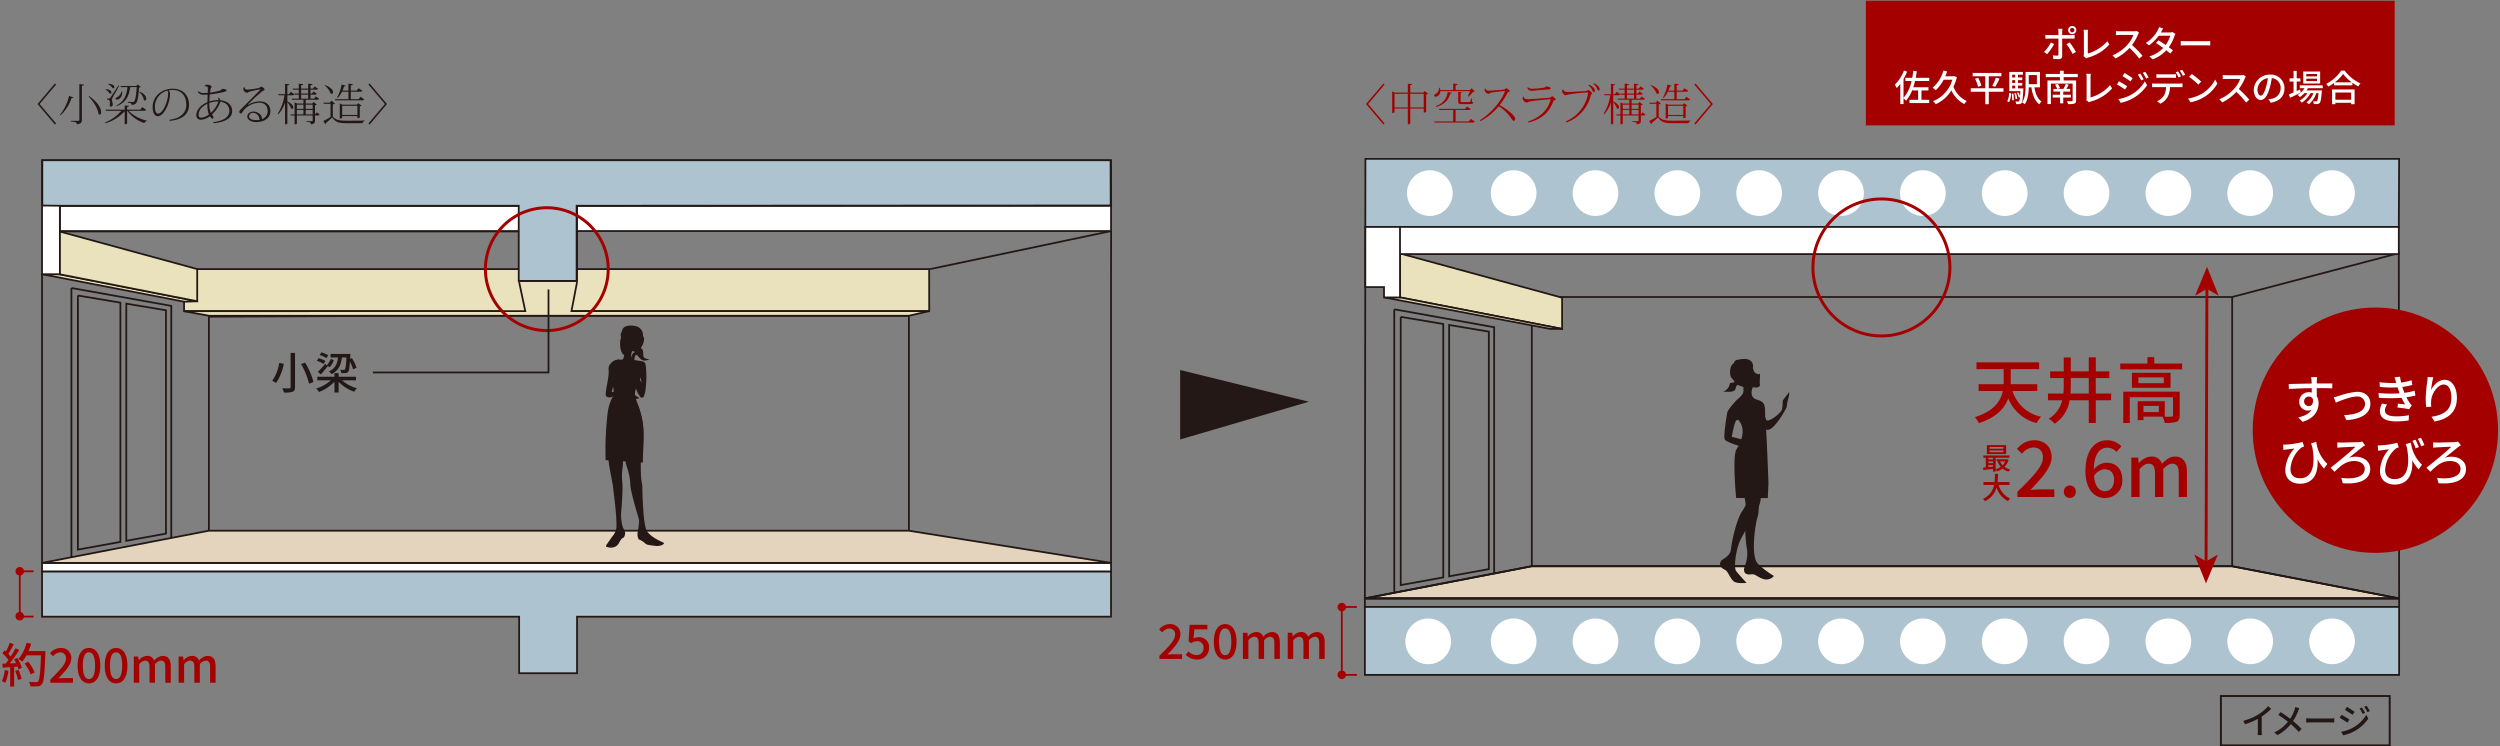 <svg id="レイヤー_1" data-name="レイヤー 1" xmlns="http://www.w3.org/2000/svg" viewBox="0 0 898 268"><rect x="0" y="0" width="898" height="268" fill="#808080" stroke="none"/><defs><style>.cls-1{fill:#231815}.cls-3{fill:#adc3cf}.cls-3,.cls-4,.cls-5,.cls-6{stroke:#231815;stroke-width:.644px}.cls-13,.cls-4,.cls-8{fill:none}.cls-15,.cls-5{fill:#fff}.cls-6{fill:#eae2bd}.cls-8{stroke:#a40000;stroke-width:1.073px}.cls-9{fill:#a40000}</style></defs><path class="cls-1" d="M423.915 157.847l46.241-13.549-46.241-11.387v24.936z"/><path fill="#e4d4bd" d="M399.087 202.199l-72.613-11.566H75.034l-59.935 11.566h383.988z"/><path class="cls-1" d="M101.954 130.663a18.729 18.729 0 01-2.777 6.91 6.826 6.826 0 00-1.404-.773 15.276 15.276 0 002.524-6.437zm4.023-3.913v12.322c0 .979-.252 1.404-.868 1.657a9.817 9.817 0 01-3.14.268 7.05 7.05 0 00-.583-1.53c1.072.047 2.224.047 2.556.031.33-.016.442-.11.442-.426V126.75zm3.597 3.487a25.55 25.55 0 013.03 6.973l-1.594.632a26.749 26.749 0 00-2.856-7.069zM122.866 136.611a13.436 13.436 0 005.348 2.856 6.275 6.275 0 00-.994 1.246 14.724 14.724 0 01-5.585-3.534v3.818h-1.499V137.1a14.846 14.846 0 01-5.57 3.692 6.193 6.193 0 00-.993-1.23 14.537 14.537 0 005.301-2.95h-4.891v-1.295h6.153v-1.278h1.5v1.278h6.231v1.294zm-6.596-5.885a12.237 12.237 0 00-2.445-1.12l.615-.947a10.674 10.674 0 012.462.994zm3.645-1.31a8.278 8.278 0 01-1.483 2.477l-1.04-.647.315.316c-.758.978-1.673 2.035-2.477 2.935l-1.058-.931a38.499 38.499 0 002.635-2.856l.552.52a7.462 7.462 0 001.483-2.319zm-2.619-.773a11.567 11.567 0 00-2.461-1.136l.584-.93a11.248 11.248 0 012.477 1.01zm5.522-.236c-.347 2.997-1.451 4.828-3.692 5.995a6.594 6.594 0 00-.978-1.026c2.067-.883 3.014-2.46 3.266-4.97h-2.666v-1.262h7.115s-.015.395-.03.568l-.064 1.184.647-.237a13.692 13.692 0 011.656 3.455l-1.262.521a13.156 13.156 0 00-1.104-2.73c-.142 2.256-.316 3.219-.631 3.613a1.31 1.31 0 01-.963.49 9.358 9.358 0 01-1.53.015 3.525 3.525 0 00-.348-1.215 9.973 9.973 0 001.2.063.482.482 0 00.457-.189c.221-.284.41-1.388.552-4.276z"/><path class="cls-3" d="M399.077 205.246H15.099v16.268h171.378v20.306h20.799v-20.306h191.801v-16.268z"/><path class="cls-4" d="M152.247 113.422h174.227v77.211H75.034v-76.877l77.213-.334zM15.099 202.199l59.935-11.566M25.658 103.444v96.71l35.864-6.915v-83.372l-35.864-6.423m2.321 2.708l15.266 2.559v85.94l-15.266 2.77v-91.269m31.632 85.524l-14.25 2.585v-85.196l14.25 2.39zM399.087 202.199l-72.613-11.566"/><path class="cls-5" d="M200.756 202.199H15.099v3.047h383.988v-3.047H200.756z"/><path class="cls-4" d="M186.477 83.128H21.325v10.918h-3.113v4.455h-3.113v103.698h383.988V98.501l.029-15.373"/><path class="cls-1" d="M228.127 117.641c-1.128-.524-5.333 1.531-5.398 5.405-.07 3.838 1.357 5.416 2.914 4.106 1.554-1.305 3.604-1.372 4.35-3.356.744-1.993 1.12-4.783-1.866-6.155z"/><path class="cls-1" d="M227.503 124.84c-.435 1.428-1.426 3.103-.121 4.161 1.305 1.059 4.537-.185 4.228 2.8-.313 2.986-3.981 7.276-3.483 10.323.498 3.047 3.73 8.514 2.8 15.168a68.119 68.119 0 00-.622 14.551c.242 1.372.242 1.742.37 2.492.124.74.111 14.094 1.786 16.52 1.68 2.425 5.364 3.74 5.924 4.115.558.37-1.056 1.362-2.983 1.115-1.926-.242-3.108-.37-3.545-.807a7.258 7.258 0 00-2.204-1.438c-.432-.067-.776-1.542-.655-2.292a27.8 27.8 0 00.562-4.66c-.128-.93-3.108-9.953-3.172-13.185-.062-3.227-1.555-6.839-1.616-7.393-.065-.56-.686-8.71-.686-8.71s-3.605-3.601-3.977-6.402c-.375-2.795.683-5.657.496-9.326-.188-3.673-2.366-10.692-.496-11.997 1.862-1.31 3.358-.185 3.79-1.059a16.735 16.735 0 00.685-5.595c-.249-.498 2.919 1.618 2.919 1.618z"/><path class="cls-1" d="M221.062 142.695c-.442 1.551-3.103 8.945-2.805 11.452.13 1.1-.334 4.897.048 8.93.486 5.154 1.827 10.703 1.873 11.618.052 1.207 1.424 9.994 1.244 14.864a6.144 6.144 0 01-1.632 3.325c-1.025 1.66-2.474 3.258-2.05 3.463.588.298 3.322 1.11 4.653-1.403 1.33-2.517 1.459-1.207 1.921-2.363a2.65 2.65 0 00-.367-2.734c-.516-.745-1.035-4.141-.814-5.986.22-1.85.662-9.238.367-10.867a20.738 20.738 0 01.172-5.277c.152-1.259.272-9.5 1.015-12.157.737-2.666-3.625-12.865-3.625-12.865z"/><path class="cls-1" d="M222.377 129.166c-.293-.072-4.064.734-3.763 3.622.295 2.877-1.406 7.903-.959 9.454a1.906 1.906 0 001.737.463c1.624-.524 3.93-2.122 5.56-.596.036.03.069.056.1.087a4.002 4.002 0 004.614.76 39.915 39.915 0 00-4.052-2.265c-1.921-.884-5.893.149-5.893.149s2.143-8.422 2.143-9.31a6.472 6.472 0 01.575-2.128M230.58 129.916c.61-.314 1.272.745 1.272.745a34.665 34.665 0 01.082 8.796 10.871 10.871 0 01-.74 3.104.874.874 0 01-1.012.22 10.942 10.942 0 01-1.654-2.948c-.828-2.98-1.238-7.466-1.64-9.527-.395-2.06.186-2.933.43-3.293.45-.668 1.29-.53 1.428-.714a23.453 23.453 0 001.182-2.359s.81 1.994-.3 3.253c-.327.365-1.285.195-1.506.632a4.567 4.567 0 00-.046 2.692s1.775 5.976 2.217 6.793c.444.817-.591-3.618-.733-4.434-.128-.674.442-2.677 1.02-2.96z"/><path class="cls-1" d="M218.226 148.644c.611-5.43 3.144-7.85 3.309-8.57.452-1.957 6.014 2.112 6.014 2.112.303.596 4.21 6.16 3.607 17.29-.2 3.735-.257 5.693-.247 6.68l-13.372-.885a116.622 116.622 0 01.689-16.627zM226.827 123.478l1.397 1.47c.427.354 1.938-.581 2.562.698.619 1.285-.24 2.754 1.2 3.14a7.208 7.208 0 001.292.292c-.162.083-1.852.91-2.96.02-1.164-.93-2.479-3.138-3.028-3.067-.54.083-.463-2.553-.463-2.553zM233.409 128.816a.104.104 0 01.03-.02s.011.01-.03.02z"/><path class="cls-1" d="M223.492 118.76c.072-1.119 1.39-2.162 4.43-1.69a3.315 3.315 0 013.026 3.68c1.048.858-.198 3.946-1.056 4.341-.853.396-1.703.853-1.703.853s-.6-2.168-.792-2.697c-.2-.524-1.449-.586-2.106-1.054-.658-.457-2.235-.061-2.366-1.772a4.503 4.503 0 01.567-1.66z"/><path class="cls-6" d="M199.646 111.763h134.126l-.015-15.106H66.118v15.106h113.739"/><path class="cls-6" d="M15.099 98.501l51.019 9.866 4.724-.15-49.517-9.716h-6.226z"/><path class="cls-6" d="M21.325 83.128l49.517 13.529v11.56l-49.517-9.716V83.128z"/><path fill="#eae2bd" d="M190.847 83.128l8.858 13.529-.018 14.561-8.86-9.901"/><path class="cls-6" d="M207.276 101.317l-2.004 10.441 128.5-.016-7.298 1.68H75.112l-9.168-1.659 122.74-.005-2.207-10.441"/><path class="cls-4" d="M334.112 96.657l65.004-13.668"/><path class="cls-5" d="M21.501 73.828h377.586v9.161H21.501z"/><path class="cls-5" d="M399.077 57.581H15.099v40.92h6.402V73.926h164.976v26.99h20.799v-26.99l191.84-.098-.039-16.247z"/><path class="cls-3" d="M398.923 57.566H15.196v16.246l-.25.016 6.402.082h164.978v26.991h20.796V73.91l191.839-.098-.038-16.246z"/><path class="cls-8" d="M218.472 96.682a22.056 22.056 0 11-22.053-22.058 22.049 22.049 0 0122.053 22.058z"/><path class="cls-4" d="M133.942 133.785h63.079v-29.806"/><path class="cls-9" d="M3.054 240.918a15.83 15.83 0 01-1.146 4.362 6.69 6.69 0 00-1.215-.599 12.937 12.937 0 001.01-4.002zm3.164-4.567a14.448 14.448 0 011.642 3.506l-1.214.582a8.666 8.666 0 00-.308-.958l-1.266.086v7.047h-1.42v-6.962c-.975.051-1.881.103-2.668.154l-.137-1.403 1.197-.034c.326-.41.65-.855.993-1.334A18.387 18.387 0 00.88 234.64l.77-1.06.462.41a19.741 19.741 0 001.403-3.096l1.437.514c-.616 1.163-1.335 2.514-1.95 3.438a9.981 9.981 0 01.838.992 31.905 31.905 0 001.727-2.977l1.351.582a53.67 53.67 0 01-3.403 4.858l2.275-.086a14.659 14.659 0 00-.719-1.368zm.428 4.242a18.685 18.685 0 011.112 3.233l-1.266.444a18.496 18.496 0 00-1.043-3.284zm9.647-5.953c-.29 7.543-.513 10.212-1.231 11.084a1.826 1.826 0 01-1.506.787 16.36 16.36 0 01-2.634.017 3.592 3.592 0 00-.53-1.59 36.07 36.07 0 002.548.102.821.821 0 00.736-.29c.548-.548.821-3.08 1.043-9.357H9.502a13.289 13.289 0 01-1.505 2.292 11.958 11.958 0 00-1.402-.958 14.31 14.31 0 002.959-5.85l1.625.376a22.549 22.549 0 01-.941 2.617h6.055zm-5.251 7.612a16.833 16.833 0 00-2.19-3.934l1.283-.633a16.118 16.118 0 012.31 3.849zM18.083 244.1c3.507-3.439 5.628-5.628 5.628-7.544a1.994 1.994 0 00-2.138-2.224 3.414 3.414 0 00-2.48 1.403l-1.112-1.095a4.94 4.94 0 013.831-1.881 3.52 3.52 0 013.798 3.694c0 2.241-2.036 4.499-4.653 7.236.633-.069 1.437-.12 2.053-.12h3.198v1.676h-8.125zM27.881 239.07c0-4.122 1.574-6.311 4.072-6.311 2.514 0 4.07 2.206 4.07 6.312 0 4.122-1.556 6.397-4.07 6.397-2.498 0-4.072-2.275-4.072-6.397zm6.261 0c0-3.523-.907-4.755-2.19-4.755s-2.189 1.232-2.189 4.756c0 3.523.907 4.84 2.19 4.84s2.19-1.317 2.19-4.84zM37.628 239.07c0-4.122 1.574-6.311 4.071-6.311 2.515 0 4.071 2.206 4.071 6.312 0 4.122-1.556 6.397-4.07 6.397-2.498 0-4.072-2.275-4.072-6.397zm6.26 0c0-3.523-.906-4.755-2.189-4.755s-2.19 1.232-2.19 4.756c0 3.523.907 4.84 2.19 4.84s2.19-1.317 2.19-4.84zM48.06 235.838h1.607l.154 1.317h.051a4.099 4.099 0 012.908-1.557 2.512 2.512 0 012.6 1.728 4.335 4.335 0 013.062-1.728c1.967 0 2.89 1.334 2.89 3.729v5.918h-1.967v-5.678c0-1.625-.513-2.276-1.573-2.276a3.14 3.14 0 00-2.121 1.284v6.67h-1.967v-5.678c0-1.625-.497-2.276-1.574-2.276a3.113 3.113 0 00-2.104 1.284v6.67h-1.967zM64.167 235.838h1.608l.154 1.317h.051a4.1 4.1 0 012.908-1.557 2.512 2.512 0 012.6 1.728 4.335 4.335 0 013.062-1.728c1.967 0 2.89 1.334 2.89 3.729v5.918h-1.967v-5.678c0-1.625-.513-2.276-1.574-2.276a3.14 3.14 0 00-2.12 1.284v6.67H69.81v-5.678c0-1.625-.496-2.276-1.573-2.276a3.113 3.113 0 00-2.104 1.284v6.67h-1.967z"/><path stroke="#a30000" fill="none" stroke-width=".644" d="M12.048 221.483H7.102V205.21h4.946"/><path class="cls-9" d="M8.628 205.21a1.527 1.527 0 11-1.526-1.526 1.528 1.528 0 011.526 1.526zM8.628 221.329a1.527 1.527 0 11-1.526-1.521 1.529 1.529 0 011.526 1.52z"/><g><path stroke="#000" stroke-width=".644" fill="#e4d4bd" d="M490.292 214.942l59.935-11.561h251.43l59.937 11.561H490.292z"/><path stroke="#a40000" fill="none" stroke-width=".644" d="M487.412 242.416h-5.437v-24.391h5.437"/><path class="cls-9" d="M483.501 218.066a1.525 1.525 0 11-1.526-1.52 1.521 1.521 0 011.526 1.52zM483.501 242.395a1.525 1.525 0 11-1.526-1.531 1.528 1.528 0 011.526 1.531z"/><path class="cls-4" d="M550.227 106.681h251.569v96.7H550.227zM490.256 214.947l59.971-11.566M500.822 111.105v101.812l35.883-6.926v-88.458l-35.883-6.428m2.32 2.708l15.276 2.564v91.022l-15.276 2.77v-96.356m31.651 90.611l-14.258 2.595v-90.288l14.258 2.39zM490.256 214.947h371.508v3.057H490.256zM861.764 214.947l-59.968-11.566"/><path class="cls-4" d="M490.256 214.947h371.508l-.114-124.282H490.415l-.159 124.282z"/><path class="cls-1" d="M631.929 168.19c.113 2.4.113 15.8-.57 17.403-.689 1.603-2.75 14.197.107 16.94a31.655 31.655 0 005.73 4.352 3.529 3.529 0 01-4.008 1.028c-2.518-.915-2.518-1.83-4.352-1.598-1.83.226-2.97-.688-2.056-3.093a11.83 11.83 0 00.689-6.294c-.35-1.372-1.017-10.087-.463-13.4.556-3.3-1.484-8.694-1.942-9.614-.467-.915-2.522-12.707 1.372-11.109 3.89 1.603 5.154 3.438 5.606 5.046M629.493 131.73c.247.508.365 1.675.858 2.101.483.411 1.377.797 1.722.447.349-.35-.118 2.893.087 3.73.216.838-.73 1.305-1.783 1.167-1.038-.15-2.466.164-4.008-.195-1.53-.345-2.857-.76-3.627-2.436-.76-1.67-.55-5.93 2.024-6.418 2.585-.488 4.172.417 4.727 1.604z"/><path class="cls-1" d="M629.93 138.425c-.694.976-1.187 3.283-.21 4.331.98 1.048 2.44.766 3.555 1.948 1.12 1.192.57 4.192.91 6.91.349 2.724 1.048 21.91 1.048 21.91l-.247 5.39-11.366-.037s-1.428-14.834.103-17.428c1.531-2.58 3.422-6.557 1.254-9.835-2.163-3.283-2.508-4.742-2.025-6.55.489-1.82 3.35-2.59 3.284-4.82a5.377 5.377 0 00-.627-2.93z"/><path class="cls-1" d="M623.79 143.938c-.766.488-3.14 3.211-3.35 4.254-.206 1.059-1.46 8.448-.904 9.63.565 1.191 6.766 2.728 8.087 3.35a8.116 8.116 0 012.728 2.871c.067.206 1.182 1.948 1.182 1.948s.77-5.303-.344-6.002a45.837 45.837 0 00-9.136-3.072s.971-5.513 1.67-5.93a10.548 10.548 0 013.212-.416M632.443 144.493c.673.457 1.33 5.308 2.024 6.356.699 1.048 5.267-2.426 5.621-3.751a17.171 17.171 0 00.273-3.14c.066-.277 1.988-2.666 2.194-3.02.215-.345.272.8-.417 3a19.22 19.22 0 00-.36 2.27c-.143.494-4.243 8.063-6.75 8.196-2.513.14-6.63-6.556-6.63-6.556s.91-5.441 4.045-3.355z"/><path class="cls-1" d="M632.51 168.452c.405 2.626.354 9.598-.35 12.306-.699 2.703-6.289 11.088-7.512 14.397-1.218 3.32-1.911 8.812-1.038 9.953.874 1.135 3.751 4.28 3.751 4.28s-3.437.344-4.542-.525c-1.454-1.14-2.091-3.694-3.227-4.192-2.014-.869-2.132-2.523-1.171-3.396.96-.874 3.093-1.573 3.35-4.1.262-2.539 1.772-9.82 3.858-13.314a16.524 16.524 0 001.932-3.632c.76-2.4-.287-5.205-1.335-7.415-1.66-3.489.169-10.656.169-10.656s5.678 3.504 6.114 6.294zM621 138.882c.57-1.372.062-1.295 1.495-1.464 1.429-.17-.067-.992-.637-1.855-.56-.833-.822-4.034.946-5.108a1.408 1.408 0 011.253-1.186c.555-.078 3.463-.951 4.825.416a2.318 2.318 0 01.653 2.62s-.7-.267-.704-.262a13.215 13.215 0 00-.735 1.516c-.345 1.09-.118-.457-1.028-.74a1.329 1.329 0 00-.22-.036c-.617.098-1.25.16-1.768.195-.668.226-1.218.596-1.218 1.033 0 .92 1.71 2.646 1.767 3.735.057 1.08.36.905-.842.56-1.203-.344-1.151.859-1.552 1.722-.4.858-2.929.776-4.3.606a3.296 3.296 0 002.065-1.752z"/><path class="cls-3" d="M490.256 218.004h371.508v24.411H490.256zM490.425 81.499H861.65l.114-24.432H490.461l-.036 24.432z"/><path class="cls-13" d="M532.199 73.638a1.22 1.22 0 01-1.218 1.223h-33.342a1.228 1.228 0 01-1.225-1.223v-8.54a1.228 1.228 0 011.225-1.223h33.342a1.22 1.22 0 011.218 1.223zM855.562 73.638a1.221 1.221 0 01-1.218 1.223h-33.347a1.23 1.23 0 01-1.223-1.223v-8.54a1.23 1.23 0 011.223-1.223h33.347a1.221 1.221 0 011.218 1.223zM801.668 73.638a1.226 1.226 0 01-1.223 1.223h-33.347a1.221 1.221 0 01-1.218-1.223v-8.54a1.221 1.221 0 011.218-1.223h33.347a1.226 1.226 0 011.223 1.223zM747.774 73.638a1.226 1.226 0 01-1.223 1.223h-33.342a1.221 1.221 0 01-1.218-1.223v-8.54a1.221 1.221 0 011.218-1.223h33.342a1.226 1.226 0 011.223 1.223zM693.885 73.638a1.221 1.221 0 01-1.218 1.223H659.32a1.23 1.23 0 01-1.228-1.223v-8.54a1.23 1.23 0 011.228-1.223h33.347a1.221 1.221 0 011.218 1.223zM639.99 73.638a1.23 1.23 0 01-1.227 1.223H605.42a1.222 1.222 0 01-1.223-1.223v-8.54a1.222 1.222 0 011.223-1.223h33.342a1.23 1.23 0 011.228 1.223zM586.091 73.638a1.226 1.226 0 01-1.223 1.223h-33.346a1.22 1.22 0 01-1.213-1.223v-8.54a1.22 1.22 0 011.213-1.223h33.346a1.226 1.226 0 011.223 1.223zM532.199 234.482a1.215 1.215 0 01-1.218 1.218h-33.342a1.224 1.224 0 01-1.225-1.218v-8.54a1.228 1.228 0 011.225-1.222h33.342a1.22 1.22 0 011.218 1.223zM855.562 234.482a1.217 1.217 0 01-1.218 1.218h-33.347a1.225 1.225 0 01-1.223-1.218v-8.54a1.23 1.23 0 011.223-1.222h33.347a1.221 1.221 0 011.218 1.223zM801.668 234.482a1.221 1.221 0 01-1.223 1.218h-33.347a1.216 1.216 0 01-1.213-1.218v-8.54a1.22 1.22 0 011.213-1.222h33.347a1.226 1.226 0 011.223 1.223zM747.774 234.482a1.221 1.221 0 01-1.223 1.218h-33.342a1.217 1.217 0 01-1.218-1.218v-8.54a1.221 1.221 0 011.218-1.222h33.342a1.226 1.226 0 011.223 1.223zM693.885 234.482a1.217 1.217 0 01-1.218 1.218H659.32a1.221 1.221 0 01-1.223-1.218v-8.54a1.226 1.226 0 011.223-1.222h33.347a1.221 1.221 0 011.218 1.223zM639.99 234.482a1.223 1.223 0 01-1.227 1.218H605.42a1.221 1.221 0 01-1.223-1.218v-8.54a1.226 1.226 0 011.223-1.222h33.342a1.227 1.227 0 011.228 1.223zM586.091 234.482a1.221 1.221 0 01-1.223 1.218h-33.346a1.217 1.217 0 01-1.218-1.218v-8.54a1.221 1.221 0 011.218-1.222h33.346a1.226 1.226 0 011.223 1.223z"/><path class="cls-6" d="M502.88 91.036l58.224 15.902v11.207l-58.224-11.32V91.036z"/><path class="cls-6" d="M502.88 106.825l58.224 11.32h-4.218l-59.75-11.32h5.744z"/><path class="cls-4" d="M801.796 106.681l59.957-15.779"/><path class="cls-5" d="M490.436 90.665v-9.166H861.65v9.773H502.88"/><path class="cls-5" d="M490.425 90.665v12.45h6.711v3.71h5.744V81.499h-12.444l-.011 9.166z"/><g><path stroke-width="1.042" stroke="#a40000" fill="none" d="M792.419 202.194l.303-100.05"/><path class="cls-9" d="M792.399 209.552l-4.204-10.379 4.229 2.472 4.239-2.446-4.264 10.353zM792.753 95.855l4.203 10.379-4.229-2.471-4.239 2.446 4.265-10.354z"/></g><path class="cls-15" d="M521.794 69.368a8.203 8.203 0 11-8.206-8.206 8.2 8.2 0 018.206 8.206zM551.907 69.368a8.203 8.203 0 11-8.205-8.206 8.201 8.201 0 018.205 8.206zM610.703 69.368a8.203 8.203 0 11-8.206-8.206 8.201 8.201 0 018.206 8.206zM640.098 69.368a8.203 8.203 0 11-8.205-8.206 8.198 8.198 0 018.205 8.206zM669.5 69.368a8.203 8.203 0 11-8.201-8.206 8.2 8.2 0 018.2 8.206zM728.295 69.368a8.203 8.203 0 11-8.206-8.206 8.201 8.201 0 018.206 8.206zM757.69 69.368a8.203 8.203 0 11-8.205-8.206 8.201 8.201 0 018.205 8.206zM787.08 69.368a8.2 8.2 0 11-8.2-8.206 8.197 8.197 0 018.2 8.206zM816.476 69.368a8.2 8.2 0 11-8.2-8.206 8.2 8.2 0 018.2 8.206zM845.871 69.368a8.2 8.2 0 11-8.2-8.206 8.2 8.2 0 018.2 8.206zM581.303 69.368a8.2 8.2 0 11-8.2-8.206 8.2 8.2 0 018.2 8.206zM698.9 69.368a8.203 8.203 0 11-8.206-8.206 8.201 8.201 0 018.206 8.206zM521.213 230.367a8.203 8.203 0 11-8.206-8.2 8.206 8.206 0 018.206 8.2zM551.907 230.367a8.203 8.203 0 11-8.205-8.2 8.206 8.206 0 018.205 8.2zM610.703 230.367a8.203 8.203 0 11-8.206-8.2 8.206 8.206 0 018.206 8.2zM640.098 230.367a8.203 8.203 0 11-8.205-8.2 8.202 8.202 0 018.205 8.2zM669.5 230.367a8.203 8.203 0 11-8.201-8.2 8.205 8.205 0 018.2 8.2zM728.295 230.367a8.203 8.203 0 11-8.206-8.2 8.206 8.206 0 018.206 8.2zM757.69 230.367a8.203 8.203 0 11-8.205-8.2 8.206 8.206 0 018.205 8.2zM787.08 230.367a8.2 8.2 0 11-8.2-8.2 8.201 8.201 0 018.2 8.2zM816.476 230.367a8.2 8.2 0 11-8.2-8.2 8.205 8.205 0 018.2 8.2zM845.871 230.367a8.2 8.2 0 11-8.2-8.2 8.204 8.204 0 018.2 8.2zM581.303 230.367a8.2 8.2 0 11-8.2-8.2 8.205 8.205 0 018.2 8.2zM698.9 230.367a8.203 8.203 0 11-8.206-8.2 8.206 8.206 0 018.206 8.2z"/><path class="cls-8" d="M700.405 96.06a24.599 24.599 0 11-24.596-24.59 24.595 24.595 0 0124.596 24.59z"/></g><g><path class="cls-1" d="M20.145 30.372l-5.917 6.99 5.917 6.989-.426.378-6.233-7.368 6.233-7.368zM21.571 41.21a16.746 16.746 0 003.235-6.768l1.514.505c-.079.19-.205.269-.615.253a14.948 14.948 0 01-3.96 6.232zm6.927-10.98l1.64.142c-.015.236-.11.347-.725.426V43.04c0 .82-.237 1.436-1.815 1.61 0-.79-.63-.868-2.177-.994v-.253h2.619c.347 0 .458-.11.458-.41zm3.534 4.307c3.297 2.288 4.291 4.544 4.291 5.743 0 .568-.205.9-.505.9a.645.645 0 01-.426-.19c-.173-2.05-2.003-4.78-3.581-6.311zM52.502 39.444c-.126.236-.3.347-.757.347h-5.601a13.957 13.957 0 006.58 3.534l-.017.174a.936.936 0 00-.82.725 12.446 12.446 0 01-6.185-4.433h-.047v4.528c0 .032-.142.316-.868.316v-4.718a14.736 14.736 0 01-6.88 4.34l-.141-.285a15.016 15.016 0 005.837-4.181h-5.538l-.11-.394h6.832v-1.5l1.53.127c-.031.237-.157.347-.662.394v.979h4.717l.726-.931zm-14.547-7.4c1.562.063 2.067.678 2.067 1.12a.417.417 0 01-.395.458.544.544 0 01-.315-.11 3.342 3.342 0 00-1.42-1.294zm1.247 3.361c.157 0 .205 0 .378-.253.284-.41.284-.41 2.95-4.433l.269.11c-.568 1.105-2.051 3.63-2.288 4.087a3.018 3.018 0 00-.3 1.04c0 .411.284.822.284 1.5 0 .205 0 .868-.678.868-.22 0-.363-.19-.41-.521a6.42 6.42 0 00.063-.883c0-.758-.126-1.105-1.026-1.152v-.363c.584 0 .758-.016.758-.016zm-.253-5.302c1.593.064 2.13.71 2.13 1.168a.403.403 0 01-.394.442.485.485 0 01-.284-.079 3.203 3.203 0 00-1.515-1.325zm5.002 2.73c-.048 2.225-1.215 2.935-1.925 2.935-.316 0-.537-.142-.537-.332a.46.46 0 01.095-.252 3.47 3.47 0 002.099-2.382zm-2.115 5.05c2.667-1.39 3.598-3.504 3.96-6.596h-2.398l-.11-.395h5.68l.457-.567 1.137.899a.98.98 0 01-.616.236c-.205 3.361-.568 5.254-1.23 5.775a2.259 2.259 0 01-1.468.442c0-.474-.11-.679-1.357-.805l.016-.3c.442.016 1.341.064 1.704.064.268 0 .394-.016.536-.158.442-.363.758-2.114.963-5.191h-2.32c-.488 3.376-1.609 5.538-4.859 6.848zm8.268-4.971c1.846.742 2.43 1.814 2.43 2.509 0 .41-.205.694-.49.694a.546.546 0 01-.378-.174 4.57 4.57 0 00-1.704-2.871zM60.84 43.025c4.433-.536 6.074-2.824 6.074-5.38 0-2.84-1.389-5.333-5.018-5.333a8.69 8.69 0 00-1.325.142 2.067 2.067 0 01.49 1.5c0 2.887-2.083 7.793-4.418 7.793-1.073 0-1.83-1.31-1.83-3.218 0-3.708 3.029-6.658 7.147-6.658 3.881 0 5.932 2.43 5.932 5.853 0 2.919-1.957 5.254-6.942 5.696zm-.695-10.476a5.952 5.952 0 00-4.496 5.948c0 1.263.394 2.32 1.057 2.32 1.893 0 3.692-4.655 3.692-7.226a1.893 1.893 0 00-.253-1.042zM79.795 31.918c.71.032 1.609.158 1.609.536 0 .427-1.262.663-2.477.915-1.01.205-2.461.427-3.566.553a33.694 33.694 0 00-.142 2.54 9.349 9.349 0 013.298-.505.953.953 0 00-.205-.663l.236-.173a1.298 1.298 0 01.584.883c2.635.269 4.26 1.704 4.26 3.898 0 2.287-2.067 3.928-6.674 4.354l-.11-.363c3.991-.552 5.758-1.988 5.774-4.07 0-1.783-1.183-3.014-3.25-3.314-.016.032-.016.11-.031.174a10.355 10.355 0 01-2.967 4.417c.3.427.537.695.537 1.026 0 .19-.064.505-.332.505-.173 0-.567-.252-.946-.9a5.5 5.5 0 01-3.219 1.279 1.523 1.523 0 01-1.656-1.625c0-1.72 1.357-3.614 3.991-4.686.016-.947.063-1.894.079-2.73-.458.032-.962.047-1.373.047a2.163 2.163 0 01-2.161-1.01l.252-.252a2.525 2.525 0 001.941.647c.379 0 .947-.032 1.373-.063.015-.41.047-1.057.047-1.467 0-.505-.11-.884-.836-.884a2.36 2.36 0 00-.316.016l-.032-.079a.886.886 0 01.9-.505c.742 0 1.61.3 1.61.805 0 .22-.284.378-.364.805a15.08 15.08 0 00-.189 1.23 19.42 19.42 0 003.503-.71c.489-.158.71-.347.757-.568zm-7.447 10.334a4.59 4.59 0 002.666-1.152 10.949 10.949 0 01-.52-3.834c-2.083 1.042-3.156 2.367-3.156 4.024 0 .662.252.962 1.01.962zm2.84-5.27a9.527 9.527 0 00.52 3.55 9.202 9.202 0 002.746-4.086 8.893 8.893 0 00-3.267.537zM89.126 37.63a8.668 8.668 0 013.914-1.215c3.155 0 4.086 1.75 4.086 3.597 0 2.13-1.846 3.834-5.144 3.834-1.877 0-3.155-.915-3.155-1.957 0-.994.852-1.814 2.288-1.814 1.53 0 2.982 1.262 2.982 2.461a.467.467 0 01-.08.284 3.11 3.11 0 002.13-2.792c0-1.783-.851-3.14-3.202-3.14a8.17 8.17 0 00-4.828 2.051 9.57 9.57 0 00-.947 1.168c-.19.315-.41.678-.726.678-.252 0-.488-.331-.488-.615 0-.474.567-.915.82-1.168 1.293-1.294 4.639-4.67 6.5-6.516.126-.126.19-.205.19-.268 0-.048-.064-.079-.158-.079a26.86 26.86 0 00-3.85.836c-.379.158-.395.347-.694.347a1.5 1.5 0 01-1.357-1.372.765.765 0 01.41-.695l.079.048a.772.772 0 00.79.883 25.103 25.103 0 004.4-.615c.253-.095.458-.426.616-.426a1.657 1.657 0 011.357 1.01c0 .379-.442.3-.994.741a58.391 58.391 0 00-5.017 4.67zm2.951 5.506a5.527 5.527 0 001.262-.126.486.486 0 01-.142-.285 2.39 2.39 0 00-2.256-2.177 1.332 1.332 0 00-1.483 1.231c0 1.041 1.325 1.357 2.62 1.357zM103.222 34.221v2.225c1.61.742 2.114 1.594 2.114 2.13 0 .316-.19.521-.41.521a.56.56 0 01-.363-.158 8.125 8.125 0 00-1.34-2.225v7.605c0 .095-.143.332-.837.332V36.92a12.872 12.872 0 01-2.382 4.133l-.221-.236a17.372 17.372 0 002.398-6.596h-2.13l-.11-.394h2.445v-3.692l1.53.127c-.015.236-.173.346-.694.394v3.171h.584l.663-.852 1.246.9c-.126.252-.3.347-.726.347zm10.54 6.107l1.025.804c-.126.237-.284.347-.71.347h-.93v1.83c0 .71-.19 1.215-1.452 1.357 0-.757-.52-.82-1.657-.899v-.237h1.941c.252 0 .331-.047.331-.236v-1.815h-5.664v2.872c0 .016-.079.3-.836.3v-3.172h-1.404l-.111-.394h1.515v-4.323l.915.441h2.272v-1.372h-4.134l-.094-.395h2.555v-1.435h-1.467l-.11-.395h1.577v-1.388h-2.05l-.095-.394h2.145v-1.752l1.578.142c-.016.253-.205.347-.741.426v1.184h2.524v-1.752l1.578.142c-.016.253-.19.347-.742.426v1.184h.9l.599-.79 1.215.837c-.126.236-.316.347-.726.347h-1.988v1.388h.553l.583-.741 1.136.789c-.126.252-.284.347-.71.347h-1.562v1.435h1.278l.615-.789 1.184.837c-.126.252-.3.347-.726.347h-4.055v1.372h2.335l.442-.567 1.23.899a1.44 1.44 0 01-.678.3v3.25h.095zm-4.765-2.73h-2.351v1.499h2.351zm-2.351 1.893v1.594h2.351V39.49zm1.515-7.273v1.388h2.524v-1.388zm0 3.218h2.524v-1.435h-2.524zm4.149 2.162h-2.493v1.499h2.493zm-2.493 3.487h2.493V39.49h-2.493zM120.316 37.188a1.688 1.688 0 01-.773.3v4.354c1.12 1.31 2.351 1.515 5.065 1.515 1.893 0 4.433 0 6.327-.063v.236a.778.778 0 00-.695.726h-5.616c-2.872 0-4.165-.347-5.302-2.098a26.874 26.874 0 01-2.32 2.082.31.31 0 01-.172.395l-.695-1.184a28.561 28.561 0 002.588-1.404v-4.764h-2.43l-.079-.41h2.288l.552-.727zm-3.566-6.611c2.194.773 2.888 1.862 2.888 2.54 0 .363-.205.6-.473.6a.635.635 0 01-.395-.158 6.896 6.896 0 00-2.13-2.84zm8.41 5.064v-2.697h-2.32a8.587 8.587 0 01-1.546 2.256l-.236-.158a14.212 14.212 0 001.64-4.686l1.452.394c-.063.19-.173.284-.552.269a12.707 12.707 0 01-.584 1.53h2.146v-2.477l1.61.142c-.017.268-.206.363-.758.442v1.893h2.114l.694-.868 1.31.915c-.126.253-.3.348-.741.348h-3.377v2.697h2.808l.68-.883 1.324.93c-.126.253-.315.348-.757.348h-9.64l-.11-.395zm4.07 6.533a1.124 1.124 0 01-.74.315h-.111v-.805h-5.475v.6c0 .016-.11.3-.852.3v-5.412l.947.426h5.222l.426-.537 1.2.852a1.072 1.072 0 01-.617.3zm-6.326-.884h5.475v-3.282h-5.475zM132.345 30.372l.426-.379 6.232 7.368-6.232 7.368-.426-.378 5.917-6.99z"/></g><g><path class="cls-9" d="M497.348 30.372l-5.917 6.99 5.917 6.989-.426.378-6.233-7.368 6.233-7.368zM511.696 32.707l1.262.9a1.297 1.297 0 01-.678.33v6.185a1.109 1.109 0 01-.868.316v-1.452h-4.844v5.286c0 .047-.11.379-.883.379v-5.665h-4.765v1.278s-.079.316-.852.316v-7.763l.947.458h4.67v-3.203l1.562.142c-.032.22-.19.331-.679.379v2.682h4.686zm-10.776 5.885h4.765v-4.907h-4.765zm5.648 0h4.844v-4.907h-4.844zM527.26 34.616a17.177 17.177 0 00.757-1.877h-10.682a1.922 1.922 0 01-1.656 2.02c-.363 0-.505-.206-.505-.411a.766.766 0 01.41-.568 2.37 2.37 0 001.326-2.24l.283-.016a4.24 4.24 0 01.142.82h4.655v-2.32l1.625.143c-.016.252-.205.363-.757.441v1.736h5.112l.63-.647 1.137 1.12a.91.91 0 01-.6.158 10.38 10.38 0 01-1.672 1.767zm.347 9.009l.725-.93 1.39.977c-.127.221-.317.347-.774.347h-13.663l-.095-.394h6.8v-4.118h-4.986l-.094-.394h9.34l.694-.837 1.341.884c-.126.252-.315.347-.773.347h-4.654v4.118zm-6.09-10.303c-.048.221-.221.269-.616.284-.489 1.988-1.735 3.834-4.985 4.781l-.143-.316a5.904 5.904 0 004.245-5.033zm2.272-.3l1.357.142c-.032.174-.143.253-.505.3v2.824c0 .363.015.379.505.379h2.492c.205 0 .347-.016.458-.174a7.445 7.445 0 00.442-1.246h.173v1.326c.41.126.474.141.474.283 0 .363-.41.537-1.547.537h-2.555c-1.12 0-1.294-.205-1.294-1.12zM531.542 43.183c3.771-2.177 7.715-6.815 8.993-10.271a.286.286 0 00.032-.142c0-.048-.032-.079-.142-.079-.268 0-3.155.284-4.67.568a1.83 1.83 0 00-.694.253.618.618 0 01-.442.205 1.794 1.794 0 01-1.373-1.389.595.595 0 01.347-.584c.079.82.9.82 1.515.82.457 0 3.992-.252 5.096-.394a.722.722 0 00.442-.205c.094-.094.3-.268.41-.268.284 0 1.262.757 1.262.994s-.22.284-.442.363a.948.948 0 00-.441.458 30.707 30.707 0 01-2.746 4.244 25.154 25.154 0 014.245 2.966c.71.71 1.34 1.498 1.34 1.972 0 .379-.22.726-.552.726-.347 0-.63-.568-1.215-1.42a17.029 17.029 0 00-4.165-3.85 21.427 21.427 0 01-6.563 5.364zM548.873 43.657c4.244-1.468 6.831-3.803 8.03-7.574a1.82 1.82 0 00.079-.347c0-.063-.031-.079-.095-.079-.142 0-6.91.49-7.951.963-.174.063-.3.236-.584.236a1.901 1.901 0 01-1.436-1.45 1.016 1.016 0 01.268-.743h.127c.047.963 1.072.963 1.64.963.726 0 5.885-.363 7.778-.537.285-.047.553-.489.852-.489.221 0 1.215.82 1.215 1.089 0 .19-.22.252-.363.3-.157.063-.378.157-.441.331-1.562 4.18-4.245 6.453-8.93 7.7zm-.017-12.386c.19.41.774.6 1.673.6a28.03 28.03 0 003.818-.347 1.418 1.418 0 00.994-.49c.836.08 1.673.3 1.673.695 0 .284-.474.441-1.042.441-.947 0-2.54.174-3.802.284-.726.063-1.404.174-1.767.174-1.073 0-1.72-.568-1.72-1.026a.433.433 0 01.142-.33zM562.462 43.594a13.433 13.433 0 008-10.162c0-.03.016-.063.016-.094 0-.095-.063-.126-.206-.126a59.865 59.865 0 00-7.242.789 1.54 1.54 0 01-.646.236c-.552 0-1.279-.946-1.279-1.593a.567.567 0 01.427-.537l.015.016c.174.9 1.042.9 1.657.9.805 0 5.649-.237 6.595-.316.316-.032.442-.395.679-.395a2.616 2.616 0 011.404 1.247c0 .142-.142.252-.253.347a.544.544 0 00-.205.347 13.883 13.883 0 01-8.693 9.719zm8.3-13.175c1.12.458 2.13 1.388 2.13 2.083 0 .394-.19.552-.38.552-.22 0-.346-.08-.472-.442a3.876 3.876 0 00-1.5-1.909zm1.767-.505c1.215.49 2.067 1.436 2.067 2.051 0 .41-.174.552-.364.552-.22 0-.33-.078-.473-.457a3.749 3.749 0 00-1.451-1.893zM579.478 34.221v2.225c1.609.742 2.114 1.594 2.114 2.13 0 .316-.19.521-.41.521a.56.56 0 01-.363-.158 8.125 8.125 0 00-1.341-2.225v7.605c0 .095-.143.332-.836.332V36.92a12.864 12.864 0 01-2.383 4.133l-.22-.236a17.372 17.372 0 002.397-6.596h-2.13l-.11-.394h2.446v-3.692l1.53.127c-.016.236-.173.346-.694.394v3.171h.584l.662-.852 1.247.9c-.127.252-.3.347-.726.347zm10.54 6.107l1.024.804c-.126.237-.283.347-.71.347h-.93v1.83c0 .71-.19 1.215-1.452 1.357 0-.757-.52-.82-1.657-.899v-.237h1.941c.253 0 .331-.047.331-.236v-1.815h-5.664v2.872c0 .016-.079.3-.836.3v-3.172h-1.404l-.11-.394h1.514v-4.323l.915.441h2.272v-1.372h-4.133l-.095-.395h2.556v-1.435h-1.468l-.11-.395h1.578v-1.388h-2.051l-.095-.394h2.146v-1.752l1.578.142c-.016.253-.205.347-.742.426v1.184h2.524v-1.752l1.578.142c-.016.253-.189.347-.741.426v1.184h.899l.6-.79 1.214.837c-.126.236-.315.347-.725.347h-1.988v1.388h.552l.584-.741 1.136.789c-.127.252-.284.347-.71.347h-1.562v1.435h1.278l.615-.789 1.183.837c-.126.252-.3.347-.726.347h-4.054v1.372h2.335l.442-.567 1.23.899a1.44 1.44 0 01-.678.3v3.25h.095zm-4.766-2.73h-2.35v1.499h2.35zm-2.35 1.893v1.594h2.35V39.49zm1.514-7.273v1.388h2.524v-1.388zm0 3.218h2.524v-1.435h-2.524zm4.15 2.162h-2.493v1.499h2.492zm-2.493 3.487h2.492V39.49h-2.492zM596.572 37.188a1.688 1.688 0 01-.773.3v4.354c1.12 1.31 2.35 1.515 5.064 1.515 1.893 0 4.434 0 6.327-.063v.236a.778.778 0 00-.694.726h-5.617c-2.872 0-4.165-.347-5.301-2.098a26.876 26.876 0 01-2.32 2.082.31.31 0 01-.173.395l-.694-1.184a28.627 28.627 0 002.587-1.404v-4.764h-2.43l-.078-.41h2.287l.553-.727zm-3.566-6.611c2.193.773 2.887 1.862 2.887 2.54 0 .363-.205.6-.473.6a.636.636 0 01-.395-.158 6.896 6.896 0 00-2.13-2.84zm8.41 5.064v-2.697h-2.32a8.587 8.587 0 01-1.546 2.256l-.237-.158a14.224 14.224 0 001.641-4.686l1.452.394c-.063.19-.174.284-.553.269a12.707 12.707 0 01-.584 1.53h2.146v-2.477l1.61.142c-.016.268-.205.363-.757.442v1.893h2.114l.694-.868 1.31.915c-.127.253-.3.348-.742.348h-3.376v2.697h2.808l.678-.883 1.326.93c-.127.253-.316.348-.758.348h-9.64l-.11-.395zm4.07 6.533a1.124 1.124 0 01-.741.315h-.111v-.805h-5.475v.6c0 .016-.11.3-.852.3v-5.412l.947.426h5.222l.426-.537 1.2.852a1.072 1.072 0 01-.616.3zm-6.327-.884h5.475v-3.282h-5.475zM608.601 30.372l.426-.379 6.232 7.368-6.232 7.368-.426-.378 5.917-6.99z"/></g><g><circle class="cls-9" cx="853.242" cy="154.528" r="44.065"/><path class="cls-15" d="M832.199 136.817c-.02.224-.02.56-.02.932h5.595l-.038 1.753c-1.1-.056-2.87-.093-5.575-.093.019 1.007.019 2.088.019 2.928a4.588 4.588 0 01.653 2.48c0 2.48-1.324 5.407-5.744 6.694l-1.585-1.567c2.201-.485 3.916-1.305 4.811-2.741a2.92 2.92 0 01-1.305.28 3.114 3.114 0 01-3.133-3.244 3.368 3.368 0 013.469-3.357 3.723 3.723 0 011.044.13c0-.484-.019-1.043-.019-1.584-2.834.037-5.892.149-8.204.298l-.056-1.79c2.107-.037 5.575-.13 8.241-.168-.018-.41-.018-.727-.037-.95-.056-.597-.111-1.176-.149-1.362h2.145a10.83 10.83 0 00-.112 1.361zm-2.872 9.044c.97 0 1.697-.765 1.454-2.517a1.537 1.537 0 00-1.454-.895 1.68 1.68 0 00-1.697 1.752 1.636 1.636 0 001.697 1.66zM840.102 142.224a25.275 25.275 0 016.62-1.491c2.778 0 4.717 1.64 4.717 4.307 0 3.506-3.244 5.538-8.652 5.874l-.783-1.809c4.14-.13 7.515-1.268 7.515-4.083a2.654 2.654 0 00-2.947-2.592c-2.256 0-6.172 1.622-7.532 2.2l-.784-1.94c.54-.093 1.268-.298 1.846-.466zM860.106 135.53l1.996-.223a17.444 17.444 0 00.391 2.107 20.495 20.495 0 003.767-.839l.242 1.697a25.786 25.786 0 01-3.58.727c.13.391.243.764.373 1.1.112.317.242.653.373 1.007a20.54 20.54 0 003.655-.783l.298 1.752a30.465 30.465 0 01-3.226.616 17.636 17.636 0 001.157 2.032 4.867 4.867 0 00.763.876l-.931 1.38a41.368 41.368 0 00-4.214-.578l.148-1.417c.896.093 2.014.205 2.592.261a19.319 19.319 0 01-1.267-2.35 59.502 59.502 0 01-8.167 0l-.094-1.733a43.55 43.55 0 007.57.112c-.111-.28-.224-.56-.316-.82-.168-.485-.3-.915-.429-1.306a44.28 44.28 0 01-6.358-.15l-.113-1.696a37.966 37.966 0 006.004.242l-.055-.167a26.208 26.208 0 00-.579-1.846zm-3.43 11.86c0 1.473 1.343 2.163 4.064 2.163a22.016 22.016 0 004.55-.41l-.093 1.883a29.456 29.456 0 01-4.438.335c-3.692 0-5.855-1.1-5.892-3.617a5.643 5.643 0 01.783-2.797l1.828.354a3.582 3.582 0 00-.802 2.088zM873.231 140.118c.82-1.697 2.61-3.692 4.867-3.692 2.536 0 4.419 2.498 4.419 6.507 0 5.203-3.245 7.59-8 8.466l-1.119-1.697c4.084-.634 7.142-2.145 7.142-6.769 0-2.909-.988-4.81-2.76-4.81-2.274 0-4.343 3.356-4.511 5.817a8.58 8.58 0 00.074 2.144l-1.827.131a23.53 23.53 0 01-.205-3.02 49.05 49.05 0 01.54-6.005 16.282 16.282 0 00.149-1.771l2.033.093a35.92 35.92 0 00-.802 4.606zM835.984 166.629l-1.213 1.678a15.363 15.363 0 01-2.312-3.3c.317 4.512-1.137 8.745-6.302 8.745-2.965 0-5.277-1.641-5.277-4.848a11.957 11.957 0 013.264-7.795c-.858.113-2.238.28-2.853.355-.373.055-.672.093-1.082.168l-.13-1.94a9.433 9.433 0 001.025 0 30.82 30.82 0 005.985-.932l.541 1.64a7.522 7.522 0 00-.95.355 10.754 10.754 0 00-3.935 7.739c0 2.442 1.604 3.3 3.45 3.3 4.195 0 5.668-4.42 4.363-11.244-.13-.41-.28-.858-.41-1.305l1.864-.522a12.969 12.969 0 003.972 7.906zM840.922 158.965c1.007 0 5.222-.093 6.415-.168a5.944 5.944 0 001.175-.186l1.044 1.342a9.643 9.643 0 00-.914.579c-1.25.987-3.3 2.647-4.867 3.897a7.208 7.208 0 012.275-.374c3.17 0 5.333 1.81 5.333 4.382 0 3.618-3.375 5.65-9.883 5.128l-.503-1.902c5.165.634 8.41-.615 8.41-3.244 0-1.641-1.455-2.816-3.748-2.816-3.077 0-4.904 1.734-7.105 3.86l-1.398-1.454c2.61-2.014 7.403-5.986 8.931-7.552-1.081.037-4.176.186-5.09.242-.447.019-1.025.075-1.417.13l-.038-1.939a12.498 12.498 0 001.38.075zM869.987 166.927l-1.212 1.678a15.656 15.656 0 01-2.33-3.338c.335 4.513-1.1 8.783-6.284 8.783-2.965 0-5.277-1.641-5.277-4.867a12.036 12.036 0 013.263-7.794c-.838.13-2.218.28-2.853.373-.372.037-.671.093-1.063.149l-.149-1.939a9.465 9.465 0 001.026 0 28.045 28.045 0 005.986-.932l.558 1.64a7.86 7.86 0 00-.968.373 10.743 10.743 0 00-3.935 7.72c0 2.443 1.604 3.32 3.45 3.32 4.251 0 5.687-4.457 4.344-11.375-.13-.392-.242-.783-.373-1.194l1.846-.522a12.966 12.966 0 003.971 7.925zm-1.136-6.321l-1.157.41a22.06 22.06 0 00-1.156-2.685l1.12-.373a28.176 28.176 0 011.193 2.648zm2.013-.709l-1.175.41a19.331 19.331 0 00-1.193-2.666l1.118-.391c.392.727.914 1.864 1.25 2.647zM875.336 158.965c1.007 0 5.22-.093 6.414-.168a5.927 5.927 0 001.175-.186l1.045 1.342a9.59 9.59 0 00-.914.579c-1.25.987-3.301 2.647-4.868 3.897a7.217 7.217 0 012.276-.374c3.17 0 5.333 1.81 5.333 4.382 0 3.618-3.375 5.65-9.883 5.128l-.503-1.902c5.164.634 8.41-.615 8.41-3.244 0-1.641-1.456-2.816-3.749-2.816-3.077 0-4.904 1.734-7.104 3.86l-1.399-1.454c2.61-2.014 7.403-5.986 8.932-7.552-1.081.037-4.177.186-5.09.242-.448.019-1.026.075-1.418.13l-.037-1.939a12.49 12.49 0 001.38.075z"/></g><g><path stroke-width=".695" fill="none" stroke="#231815" d="M797.745 250.009h60.634v17.731h-60.634z"/><path class="cls-1" d="M811.25 256.612a15.425 15.425 0 003.479-2.978l1.05 1a21.146 21.146 0 01-3.365 2.74v5.193a9.43 9.43 0 00.087 1.477h-1.55a14.666 14.666 0 00.073-1.477v-4.354a25.576 25.576 0 01-4.616 1.94l-.613-1.24a20.655 20.655 0 005.455-2.301zM825.475 255.448a17.94 17.94 0 01-1.802 3.553 30.634 30.634 0 013.053 2.828l-1 1.101a28.005 28.005 0 00-2.878-2.828 15.615 15.615 0 01-4.793 3.967l-1.1-.989a13.608 13.608 0 004.866-3.828 35.517 35.517 0 00-3.453-2.465l.825-1.001a52.65 52.65 0 013.442 2.39 13.812 13.812 0 001.563-3.228 8.732 8.732 0 00.276-1.026l1.45.512a9.516 9.516 0 00-.45 1.014zM830.252 258.075h6.807c.6 0 1.088-.05 1.4-.075v1.552c-.274-.013-.85-.062-1.4-.062h-6.807c-.689 0-1.44.024-1.864.062V258c.413.025 1.188.075 1.864.075zM843.901 258.463l-.725 1.114a30.984 30.984 0 00-2.779-1.752l.702-1.076c.788.426 2.214 1.302 2.802 1.714zm1.264 2.94a12.772 12.772 0 004.792-4.641l.764 1.326a14.372 14.372 0 01-9.047 6.031l-.738-1.29a13.712 13.712 0 004.229-1.425zm.626-5.705l-.751 1.076a39.992 39.992 0 00-2.74-1.777l.713-1.088c.776.438 2.177 1.364 2.778 1.79zm3.753.376l-.875.375a11.161 11.161 0 00-1.127-1.964l.852-.363a18.1 18.1 0 011.15 1.952zm1.715-.651l-.876.388a12.122 12.122 0 00-1.177-1.927l.863-.363a18.426 18.426 0 011.19 1.902z"/></g><g><path class="cls-9" d="M722.9 140.457a13.454 13.454 0 0010.278 9.22 11.928 11.928 0 00-1.623 2.293 14.783 14.783 0 01-10.2-8.912c-1.236 3.503-4.095 6.8-10.534 8.938a9.035 9.035 0 00-1.468-2.138c6.98-2.241 9.324-5.821 10.07-9.401h-8.705v-2.447h8.989c.025-.387.025-.773.025-1.133V132.6h-9.787v-2.447h22.512v2.447h-10.2v4.301c0 .361 0 .747-.026 1.108h9.556v2.447zM758.32 143.78h-5.512v8.164h-2.524v-8.165h-6.878a12.25 12.25 0 01-5.357 8.397 10.202 10.202 0 00-2.138-1.751 10.583 10.583 0 004.842-6.646h-5.125v-2.42h5.537a31.401 31.401 0 00.13-3.143v-2.421h-4.869v-2.396h4.868v-4.996h2.524v4.996h6.466v-5.048h2.524v5.048h4.868v2.396h-4.868v5.563h5.512zm-8.036-2.422v-5.563h-6.466v2.42c0 1.057-.025 2.113-.102 3.143zM783.822 130.592v2.086h-22.228v-2.086h9.762v-2.318h2.447v2.318zm-.875 18.648c0 1.21-.258 1.88-1.134 2.267a12.847 12.847 0 01-4.25.386 8.642 8.642 0 00-.747-2.215h-6.877v1.236h-2.086v-6.8h9.736v5.564a21.311 21.311 0 002.421-.026c.412 0 .541-.103.541-.438v-6.516H765.02v9.246h-2.344v-11.256h20.27zm-3.297-15.326v5.384h-13.858v-5.384zm-2.422 1.649h-9.117v2.086h9.117zm-1.777 10.251h-5.512v2.19h5.512z"/><g><path class="cls-9" d="M724.654 176.657c5.721-5.61 9.181-9.182 9.181-12.308 0-2.177-1.171-3.628-3.488-3.628a5.571 5.571 0 00-4.047 2.289l-1.814-1.787c1.759-1.897 3.573-3.07 6.252-3.07 3.767 0 6.196 2.4 6.196 6.029 0 3.656-3.322 7.34-7.592 11.805a34.124 34.124 0 013.35-.195h5.218v2.735h-13.256zM741.342 176.657a2.153 2.153 0 114.298 0 2.15 2.15 0 11-4.298 0zM749.1 169.205c0-7.87 3.684-11.051 7.758-11.051a6.897 6.897 0 015.135 2.204l-1.758 1.954a4.397 4.397 0 00-3.237-1.507c-2.596 0-4.772 1.954-4.912 7.814a6.214 6.214 0 014.465-2.4c3.433 0 5.777 2.038 5.777 6.168a6.145 6.145 0 01-6.14 6.502c-3.907 0-7.088-3.097-7.088-9.684zm3.07 1.787c.334 3.711 1.813 5.441 3.99 5.441 1.787 0 3.21-1.506 3.21-4.046 0-2.456-1.228-3.824-3.405-3.824a4.79 4.79 0 00-3.796 2.429zM765.58 164.36H768l.231 1.984h.078a6.171 6.171 0 014.378-2.344 3.78 3.78 0 013.915 2.601c1.392-1.494 2.834-2.601 4.61-2.601 2.963 0 4.354 2.009 4.354 5.615v8.912h-2.962v-8.552c0-2.446-.773-3.425-2.37-3.425-.978 0-2.008.644-3.193 1.931v10.046h-2.962v-8.552c0-2.446-.747-3.425-2.37-3.425q-1.43 0-3.168 1.931v10.046h-2.962z"/></g><g><path class="cls-9" d="M721.502 165.18a6.093 6.093 0 01-1.49 2.521 5.962 5.962 0 002.048.923 2.944 2.944 0 00-.59.772 5.95 5.95 0 01-2.135-1.105 7.425 7.425 0 01-1.984 1.073 3.111 3.111 0 00-.494-.73v.762h-.954v-.955c-1.266.14-2.532.28-3.508.376l-.075-.869c.29-.021.622-.054.976-.086v-3.443h-.88v-.816h9.397v.816h-4.956v4.14a6.183 6.183 0 001.803-.9 6.571 6.571 0 01-1.084-1.749l.58-.161h-.966v-.773h3.53l.17-.031zm-.89-2.08h-6.93v-3.208h6.93zm-6.393 1.319v.6h1.684v-.6zm0 1.941h1.684v-.633h-1.684zm1.684 1.256v-.537h-1.684v.697zm3.711-7.048h-4.977v.612h4.977zm0 1.244h-4.977v.622h4.977zm-1.2 3.937a4.72 4.72 0 00.9 1.351 5.048 5.048 0 00.976-1.351zM717.92 174.187a7.568 7.568 0 004.108 4.89 3.954 3.954 0 00-.74.935 8.215 8.215 0 01-4.141-4.946 7.421 7.421 0 01-4.14 4.946 3.465 3.465 0 00-.762-.837 6.674 6.674 0 004.023-4.988h-3.809v-1.03h3.99a26.865 26.865 0 00.13-2.96h1.083a27.022 27.022 0 01-.15 2.96h4.323v1.03z"/></g></g><g><path class="cls-9" d="M416.472 235.533c3.506-3.438 5.628-5.628 5.628-7.544a1.994 1.994 0 00-2.139-2.224 3.414 3.414 0 00-2.48 1.403l-1.112-1.094a4.94 4.94 0 013.832-1.882 3.52 3.52 0 013.797 3.695c0 2.24-2.036 4.498-4.652 7.235.632-.068 1.436-.12 2.052-.12h3.199v1.677h-8.125zM425.928 235.224l.94-1.282a4.028 4.028 0 002.943 1.35 2.383 2.383 0 002.497-2.513 2.256 2.256 0 00-2.395-2.464 3.314 3.314 0 00-2.018.719l-.958-.616.376-5.987h6.38v1.66h-4.67l-.29 3.233a3.587 3.587 0 011.727-.428 3.53 3.53 0 013.832 3.814 4.07 4.07 0 01-4.242 4.19 5.57 5.57 0 01-4.122-1.676zM436.016 230.504c0-4.123 1.574-6.312 4.071-6.312 2.515 0 4.071 2.206 4.071 6.312 0 4.122-1.556 6.397-4.07 6.397-2.498 0-4.072-2.275-4.072-6.397zm6.26 0c0-3.524-.906-4.756-2.189-4.756s-2.19 1.232-2.19 4.756c0 3.523.908 4.84 2.19 4.84s2.19-1.317 2.19-4.84zM446.447 227.27h1.608l.154 1.318h.051a4.1 4.1 0 012.908-1.557 2.512 2.512 0 012.6 1.728 4.336 4.336 0 013.062-1.728c1.967 0 2.89 1.335 2.89 3.73v5.918h-1.967v-5.68c0-1.624-.513-2.275-1.573-2.275a3.14 3.14 0 00-2.12 1.284v6.67h-1.968V231c0-1.625-.496-2.276-1.574-2.276a3.113 3.113 0 00-2.104 1.284v6.67h-1.967zM462.555 227.27h1.608l.154 1.318h.051a4.099 4.099 0 012.908-1.557 2.512 2.512 0 012.6 1.728 4.336 4.336 0 013.062-1.728c1.967 0 2.89 1.335 2.89 3.73v5.918h-1.967v-5.68c0-1.624-.513-2.275-1.573-2.275a3.14 3.14 0 00-2.121 1.284v6.67H468.2V231c0-1.625-.496-2.276-1.574-2.276a3.113 3.113 0 00-2.104 1.284v6.67h-1.967z"/></g><g><path class="cls-9" d="M670.223.26h189.945v44.78H670.223z"/><path class="cls-15" d="M735.329 19.45l-1.131-.776a13.656 13.656 0 002.486-3.42l1.17.566a19.637 19.637 0 01-2.525 3.63zm5.406-8.063v1.21h3.301a8.729 8.729 0 001.17-.08v1.37c-.38-.027-.828-.027-1.157-.027h-3.314v6.26c0 .71-.369 1.119-1.236 1.119a19.655 19.655 0 01-1.987-.093l-.118-1.301a8.998 8.998 0 001.499.144c.342 0 .487-.132.5-.487V13.86h-3.512c-.407 0-.828.013-1.184.04v-1.382a10.908 10.908 0 001.171.079h3.525v-1.223a5.635 5.635 0 00-.105-1.026h1.552a7.052 7.052 0 00-.105 1.039zm4.945 7.3l-1.21.684a22.783 22.783 0 00-2.183-3.512l1.13-.618a28.237 28.237 0 012.263 3.446zm-1.341-9.352a1.473 1.473 0 11-1.473 1.473 1.482 1.482 0 011.473-1.473zm0 2.263a.79.79 0 000-1.58.79.79 0 000 1.58zM748.535 19.397v-7.352a7.819 7.819 0 00-.118-1.329h1.63a8.571 8.571 0 00-.105 1.316v7.194a14.606 14.606 0 006.998-4.42l.75 1.158a15.788 15.788 0 01-7.669 4.722 2.718 2.718 0 00-.657.276l-.973-.828a1.453 1.453 0 00.144-.737zM767.976 12.426a17.993 17.993 0 01-2.157 3.749 34.882 34.882 0 013.762 3.854l-1.158 1.026a29.492 29.492 0 00-3.486-3.841 17.265 17.265 0 01-5.064 3.788l-1.065-1.118a14.78 14.78 0 005.406-3.854 10.838 10.838 0 002.092-3.473h-4.828c-.513 0-1.223.066-1.433.08V11.15a14.045 14.045 0 001.433.092h4.88a3.984 3.984 0 001.144-.131l.855.631a4.532 4.532 0 00-.38.684zM776.33 11.4c-.054.092-.093.171-.145.263h3.17a3.056 3.056 0 00.986-.145l1.065.658a6.602 6.602 0 00-.355.816 15.054 15.054 0 01-2.012 3.972c.552.394 1.065.789 1.473 1.118l-.973 1.157c-.37-.342-.869-.75-1.408-1.184a12.526 12.526 0 01-4.88 3.25l-1.197-1.053a11.186 11.186 0 004.972-3.025 55.997 55.997 0 00-2.617-1.789l.907-.934c.79.46 1.71 1.052 2.591 1.657a10.779 10.779 0 001.645-3.314h-4.157a14.897 14.897 0 01-3.472 3.446l-1.118-.868a12.067 12.067 0 004.209-4.485 6.181 6.181 0 00.5-1.184l1.5.473c-.264.395-.54.908-.685 1.171zM785.288 14.806h7.155c.631 0 1.144-.052 1.473-.078v1.63c-.29-.012-.895-.065-1.473-.065h-7.155c-.724 0-1.513.026-1.96.066v-1.631c.434.026 1.25.078 1.96.078zM687.876 29.105q-.276 1.183-.631 2.249h5.445v1.131h-2.499v3.367h2.775v1.158h-7.076v-1.158h3.091v-3.367h-2v-.382a12.972 12.972 0 01-2.354 4.078 11.229 11.229 0 00-.88-.881v2.078h-1.159v-7.26a15.407 15.407 0 01-1.289 1.525 11.576 11.576 0 00-.67-1.236 14.145 14.145 0 003.262-5.038l1.144.369a21.095 21.095 0 01-1.289 2.617v6.787a13.206 13.206 0 002.867-6.037h-2.222v-1.158h2.472c.158-.802.29-1.63.408-2.486l1.25.145c-.119.802-.25 1.592-.395 2.341h4.867v1.158zM702.911 27.737a16.48 16.48 0 01-1.237 3.406 9.256 9.256 0 004.802 5.156 4.778 4.778 0 00-.895 1.092 10.204 10.204 0 01-4.63-4.932 12.944 12.944 0 01-5.656 4.985 4.638 4.638 0 00-.947-1.092 11.822 11.822 0 006.932-7.72h-3.117a13.427 13.427 0 01-2.868 3.787 6.257 6.257 0 00-1.091-.907 12.558 12.558 0 003.88-6.17l1.328.317c-.197.591-.408 1.17-.658 1.736h3.039l.237-.066zM719.643 32.945h-5.275v4.472h-1.263v-4.472h-5.208V31.71h5.208v-4.314h-4.524v-1.197h10.312v1.197h-4.525v4.314h5.275zm-9.103-5.011a13.202 13.202 0 011.158 2.841l-1.17.395a14.274 14.274 0 00-1.092-2.894zm5.09 2.907a17.643 17.643 0 001.29-2.96l1.302.356a25.183 25.183 0 01-1.539 2.946zM720.984 36.365a6.204 6.204 0 00.684-2.973l.698.132a6.622 6.622 0 01-.724 3.21zm5.814-4.604s-.013.316-.026.46c-.158 3.184-.303 4.368-.631 4.775a.997.997 0 01-.737.382 6.92 6.92 0 01-1.197.013 2.562 2.562 0 00-.263-.973 7.33 7.33 0 00.947.052.427.427 0 00.368-.145 3.363 3.363 0 00.316-1.446l-.434.17a7.06 7.06 0 00-.684-1.696l.526-.184a7.499 7.499 0 01.618 1.328c.04-.473.08-1.052.106-1.762h-3.973v-6.892h4.893v1.012h-1.762v.974h1.525v.96h-1.525v1h1.525v.96h-1.525v1.013zm-3.604 1.842a14.086 14.086 0 01.184 2.38l-.618.092a14.165 14.165 0 00-.158-2.406zm-.42-6.748v.974h1.078v-.974zm1.078 1.934h-1.079v1h1.079zm-1.079 2.972h1.079V30.75h-1.079zm1.237 3.907a9.947 9.947 0 00-.46-2.118l.565-.118a9.894 9.894 0 01.5 2.104zm6.747-4.288c.382 2.262 1.144 4.156 2.578 5.09a3.624 3.624 0 00-.79.987c-1.67-1.184-2.445-3.341-2.88-6.077h-.934c-.039 1.973-.289 4.446-1.42 6.064a4.505 4.505 0 00-.986-.632c1.17-1.67 1.262-4.104 1.262-5.998v-4.971h5.17v5.537zm-2.026-4.42v3.289h2.92V26.96zM741.268 27.71v1.197h4.471v7.168c0 .658-.17.96-.631 1.132a7.242 7.242 0 01-2.262.184 4.83 4.83 0 00-.434-1.052c.75.04 1.552.026 1.762.013.25 0 .316-.066.316-.276v-6.038h-7.813v7.353h-1.223v-8.484h4.472V27.71h-5.09v-1.144h5.09v-1.17h1.342v1.17h5.063v1.144zm-.145 7.313v2.092h-1.158v-2.092h-2.644v-1h2.644v-1.13h-2.367v-.96h1.315a7.136 7.136 0 00-.724-1.513l.96-.29a5.934 5.934 0 01.803 1.487l-.92.315h2.13a12.568 12.568 0 00.868-1.801l1.04.302a16.877 16.877 0 01-.856 1.5h1.394v.96h-2.486v1.13h2.75v1zM749.515 35.181V27.83a7.819 7.819 0 00-.118-1.329h1.63a8.572 8.572 0 00-.104 1.316v7.195a14.607 14.607 0 006.997-4.42l.75 1.157A15.788 15.788 0 01751 36.471a2.718 2.718 0 00-.657.275l-.973-.828a1.453 1.453 0 00.144-.737zM764.077 30.999l-.763 1.17a32.647 32.647 0 00-2.92-1.841l.736-1.131c.829.447 2.328 1.368 2.947 1.802zm1.328 3.09a13.43 13.43 0 005.038-4.88l.802 1.395a15.102 15.102 0 01-9.51 6.34l-.776-1.355a14.45 14.45 0 004.446-1.5zm.658-5.997l-.79 1.131a41.99 41.99 0 00-2.88-1.868l.75-1.144c.815.46 2.289 1.433 2.92 1.88zm3.946.394l-.921.395a11.693 11.693 0 00-1.184-2.065l.895-.382a19.16 19.16 0 011.21 2.052zm1.802-.683l-.92.407a12.755 12.755 0 00-1.237-2.026l.907-.38a19.36 19.36 0 011.25 1.999zM774.231 30.025h8.616a8.448 8.448 0 001.105-.065v1.354a29.466 29.466 0 00-1.105-.026h-3.393a8.074 8.074 0 01-.816 3.499 6.432 6.432 0 01-2.618 2.46l-1.21-.895a5.476 5.476 0 002.434-1.96 6.075 6.075 0 00.789-3.104h-3.802c-.394 0-.828.013-1.196.04V29.96a11.635 11.635 0 001.196.065zm1.632-3.314h4.446a11 11 0 001.315-.08v1.356c-.421-.027-.894-.053-1.315-.053h-4.433c-.447 0-.934.026-1.29.053v-1.355a9.896 9.896 0 001.277.079zm7.55.723l-.869.369a15.74 15.74 0 00-1.039-1.816l.842-.355a19.125 19.125 0 011.066 1.802zm1.512-.579l-.855.382a13.247 13.247 0 00-1.078-1.815l.841-.355a16.755 16.755 0 011.092 1.788zM791.12 33.537a12.524 12.524 0 004.565-4.959l.802 1.434a13.452 13.452 0 01-4.617 4.762 14.503 14.503 0 01-5.038 1.96l-.88-1.355a13.666 13.666 0 005.168-1.842zm-.447-4.21l-1.04 1.066a28.549 28.549 0 00-3.287-2.788l.96-1.026a27.578 27.578 0 013.367 2.749zM806.34 28.21a17.993 17.993 0 01-2.158 3.749 34.882 34.882 0 013.762 3.854l-1.157 1.026a29.493 29.493 0 00-3.486-3.841 17.266 17.266 0 01-5.064 3.788l-1.066-1.118a14.78 14.78 0 005.407-3.854 10.838 10.838 0 002.09-3.472h-4.826c-.513 0-1.223.066-1.434.079v-1.487a14.045 14.045 0 001.434.092h4.88a3.984 3.984 0 001.144-.131l.855.631a4.531 4.531 0 00-.382.684zM815.626 36.878l-.776-1.237a8.04 8.04 0 001.17-.184 3.783 3.783 0 003.184-3.735 3.496 3.496 0 00-3.183-3.67 26.195 26.195 0 01-.79 3.696c-.789 2.683-1.88 4.17-3.183 4.17s-2.499-1.447-2.499-3.644a5.701 5.701 0 015.88-5.471 4.869 4.869 0 015.156 4.959c0 2.762-1.763 4.656-4.959 5.116zm-3.538-2.525c.592 0 1.21-.855 1.815-2.881a20.945 20.945 0 00.723-3.394 4.397 4.397 0 00-3.748 4.065c0 1.513.644 2.21 1.21 2.21zM826.452 33.235a170.66 170.66 0 01-3.84 1.907l-.474-1.223a57.89 57.89 0 001.71-.71v-3.92H822.4V28.13h1.447v-2.657h1.13v2.657h1.33v1.158h-1.33v3.42c.395-.185.803-.369 1.211-.553zm2.551-1.553a6.042 6.042 0 01-.486.79h5.498s-.013.302-.026.46c-.21 2.63-.408 3.657-.763 4.051a1.142 1.142 0 01-.79.368 10.335 10.335 0 01-1.315.014 2.413 2.413 0 00-.276-.987 8.774 8.774 0 001.026.053c.197 0 .302-.013.408-.145.197-.224.368-.973.526-2.828h-.79a9.094 9.094 0 01-2.643 3.999 3.94 3.94 0 00-.881-.684 7.631 7.631 0 002.499-3.315h-1.04a10.114 10.114 0 01-3.13 3.433 3.405 3.405 0 00-.815-.736 8.512 8.512 0 002.84-2.697h-1.104a8.927 8.927 0 01-1.618 1.408 6.612 6.612 0 00-.829-.763 7.062 7.062 0 002.486-2.42h-1.683v-1.04h8.22v1.04zm4.393-1.67h-6.076v-4.314h6.076zm-1.13-3.433h-3.841v.855h3.84zm0 1.684h-3.841v.868h3.84zM842.21 25.369a14.592 14.592 0 005.695 4.59 5.433 5.433 0 00-.802 1.092 17.147 17.147 0 01-2.13-1.328v.934h-6.551v-.895a17.879 17.879 0 01-2.118 1.342 4.688 4.688 0 00-.75-.973 14.572 14.572 0 005.406-4.762zm-4.538 6.774h8.102v5.288h-1.25v-.514h-5.655v.513h-1.197zm7.077-2.578a15.044 15.044 0 01-3.104-2.999 14.071 14.071 0 01-2.96 2.999zm-5.88 3.683v2.578h5.656v-2.578z"/></g></svg>